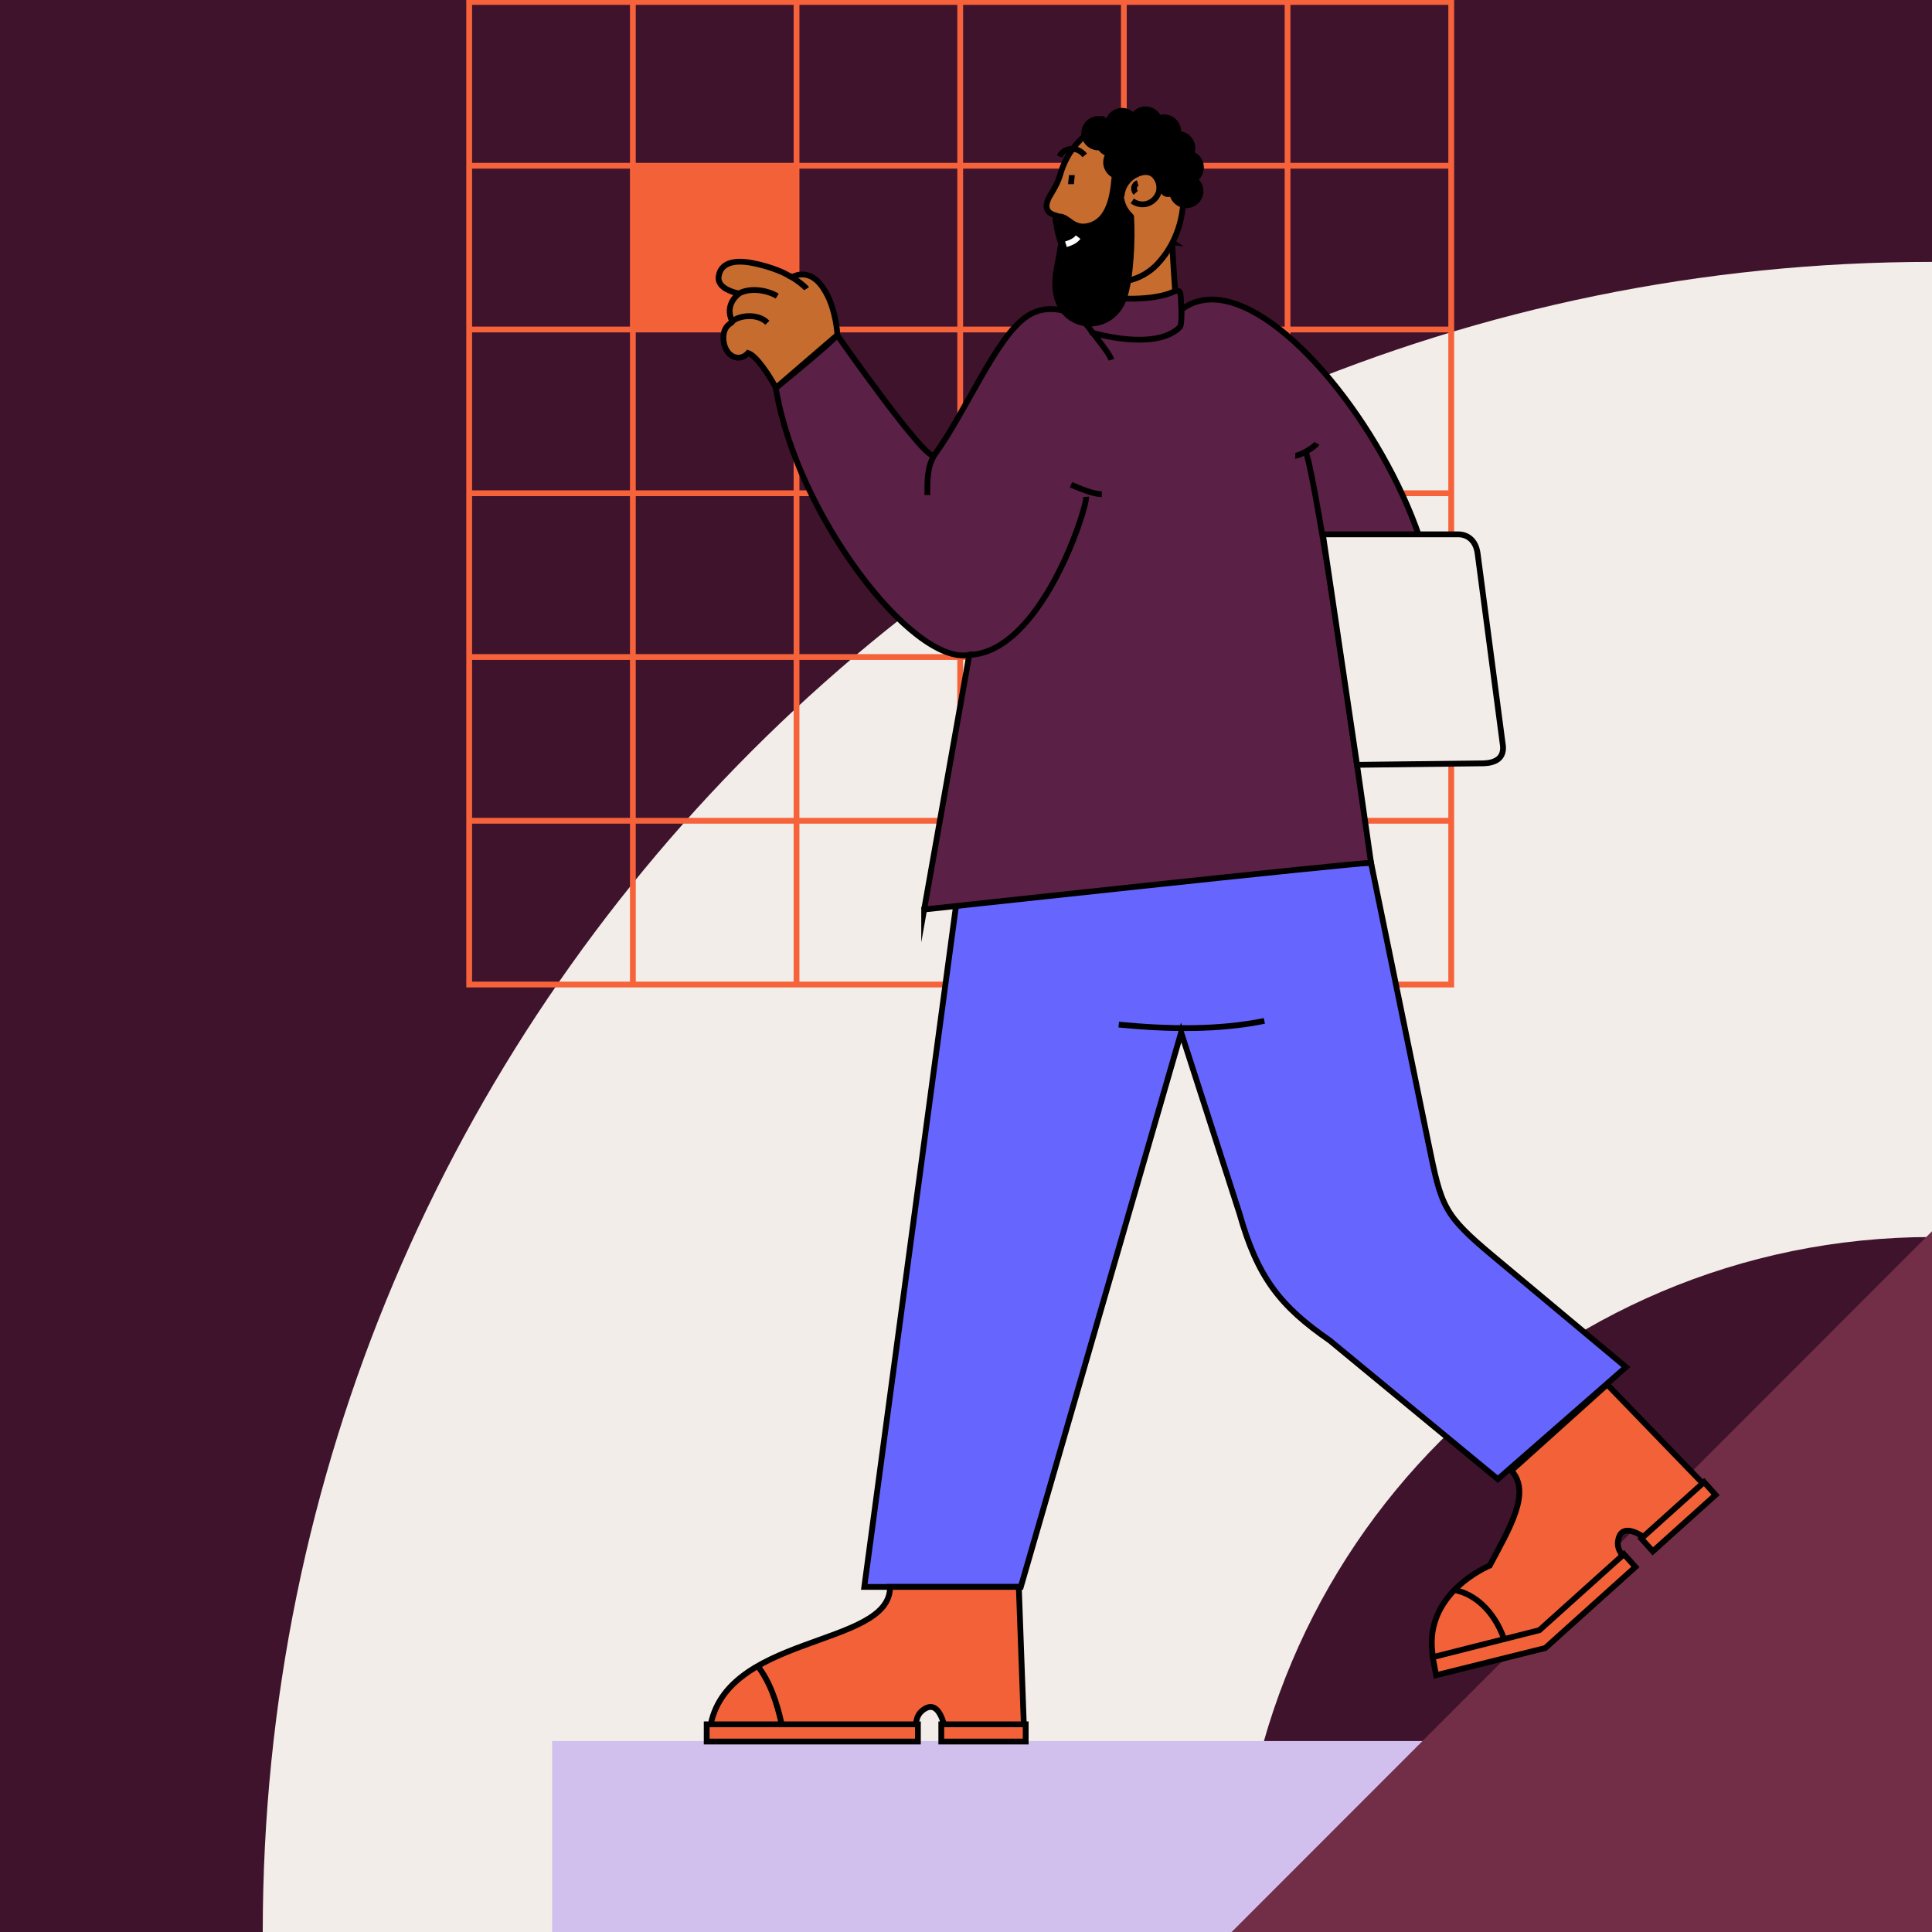 <svg width="500" height="500" viewBox="0 0 500 500" fill="none" xmlns="http://www.w3.org/2000/svg">
<rect x="0" y="0" width="500" height="500" fill="#808080" stroke="none"/>
<g clip-path="url(#clip0_237_84)">
<rect width="500" height="500" fill="#40132C"/>
<path d="M500 320.136C400.719 320.136 320.234 400.663 320.234 499.995H68C68 261.288 261.412 67.776 500 67.776V320.141V320.136Z" fill="#F2EDE8"/>
<path d="M493.168 450.584H142.893V499.995H493.168V450.584Z" fill="#D1BFED"/>
<path d="M500 318.653L318.747 500H500V318.653Z" fill="#732E47"/>
<path d="M375.578 0.509H121.424V254.795H375.578V0.509Z" stroke="#F66239" stroke-width="1.5" stroke-miterlimit="22.93"/>
<path d="M121.424 212.413H375.578" stroke="#F66239" stroke-width="1.5" stroke-miterlimit="22.93"/>
<path d="M121.424 170.035H375.578" stroke="#F66239" stroke-width="1.5" stroke-miterlimit="22.93"/>
<path d="M121.424 127.652H375.578" stroke="#F66239" stroke-width="1.5" stroke-miterlimit="22.93"/>
<path d="M121.424 85.274H375.578" stroke="#F66239" stroke-width="1.5" stroke-miterlimit="22.93"/>
<path d="M121.424 42.892H375.578" stroke="#F66239" stroke-width="1.5" stroke-miterlimit="22.93"/>
<path d="M333.217 0.509V254.795" stroke="#F66239" stroke-width="1.5" stroke-miterlimit="22.93"/>
<path d="M290.856 0.509V254.795" stroke="#F66239" stroke-width="1.5" stroke-miterlimit="22.93"/>
<path d="M248.501 0.509V254.795" stroke="#F66239" stroke-width="1.5" stroke-miterlimit="22.93"/>
<path d="M206.141 0.509V254.795" stroke="#F66239" stroke-width="1.5" stroke-miterlimit="22.93"/>
<path d="M163.784 0.509V254.795" stroke="#F66239" stroke-width="1.5" stroke-miterlimit="22.93"/>
<path d="M206.14 42.883H163.753V85.216H206.14V42.883Z" fill="#F26138"/>
<path fill-rule="evenodd" clip-rule="evenodd" d="M248.907 223.306H354.821L369.657 295.78C373.072 312.471 373.473 314.275 386.668 325.294L420.8 353.808L387.642 382.804L344.132 346.909C331.289 338.013 325.453 330.642 320.757 313.977L305.679 267.203L264.183 410.695H223.68L248.911 223.306H248.907Z" fill="#6666FF" stroke="black" stroke-width="1.5" stroke-miterlimit="22.93"/>
<path fill-rule="evenodd" clip-rule="evenodd" d="M303.353 62.613C297.175 61.689 288.383 62.415 282.2 61.486C282.2 72.127 282.069 84.174 281.294 94.86C287.932 94.86 298.752 95.212 305.39 95.212C304.935 85.5 303.808 72.321 303.348 62.609L303.353 62.613Z" fill="#C66C2F" stroke="black" stroke-width="1.5" stroke-miterlimit="22.93"/>
<path fill-rule="evenodd" clip-rule="evenodd" d="M303.764 75.486C298.5 77.921 288.87 77.533 282.741 76.482C282.142 76.379 281.195 76.365 281.137 77.479C281.137 88.552 282.101 85.175 281.299 96.294C288.207 96.294 299.473 96.663 306.382 96.663C305.936 87.154 306.012 86.095 305.625 77.474C305.548 75.729 305.399 74.728 303.764 75.486Z" fill="#5B2045" stroke="black" stroke-width="1.5" stroke-miterlimit="22.93"/>
<path fill-rule="evenodd" clip-rule="evenodd" d="M239.168 235.371C239.168 235.371 351.378 223.175 354.821 223.306L349.188 183.931C407.993 181.284 334.822 58.375 305.782 80.089C305.782 80.089 305.854 83.52 305.458 84.539C299.221 91.077 282.7 86.113 282.7 86.113C279.312 80.324 271.358 78.029 265.707 81.902C257.618 87.448 250.128 106.371 241.791 117.801C240.056 120.181 216.668 86.726 216.668 86.726C214.96 88.904 200.773 100.401 200.773 100.401C206.059 132.941 236.081 172.267 250.849 169.489L239.168 235.376V235.371Z" fill="#5B2045" stroke="black" stroke-width="1.5" stroke-miterlimit="22.93"/>
<path d="M349.188 183.926C348.868 179.634 339.626 119.216 337.868 117.007" stroke="black" stroke-width="1.5" stroke-miterlimit="22.93"/>
<path d="M289.527 265.165C302.366 266.423 315.466 266.617 327.215 264.205" stroke="black" stroke-width="1.5" stroke-miterlimit="22.93"/>
<path fill-rule="evenodd" clip-rule="evenodd" d="M351.194 197.935L342.356 138.288H377.389C379.656 138.288 381.945 139.722 382.41 143.271L388.854 192.222C389.692 196.591 386.497 197.43 384.068 197.547L351.198 197.935H351.194Z" fill="#F2EDE8" stroke="black" stroke-width="1.5" stroke-miterlimit="22.93"/>
<path fill-rule="evenodd" clip-rule="evenodd" d="M273.182 55.751C272.042 55.417 270.037 54.682 271.195 51.716C271.659 50.521 273.471 48.185 274.278 45.521C278.18 31.349 293.015 27.612 300.527 34.325C306.859 39.984 309.869 57.347 299.509 68.353C291.316 77.055 274.079 73.957 273.182 55.751Z" fill="#C66C2F" stroke="black" stroke-width="1.5" stroke-miterlimit="22.93"/>
<path d="M250.623 169.489C269.356 169.137 281.307 131.647 281.1 128.581" stroke="black" stroke-width="1.5" stroke-miterlimit="22.93"/>
<path d="M282.402 85.626C283.574 87.2 287.157 91.46 287.621 93.111" stroke="black" stroke-width="1.5" stroke-miterlimit="22.93"/>
<path d="M335.204 117.94C336.286 117.999 340.292 115.709 340.797 114.73" stroke="black" stroke-width="1.5" stroke-miterlimit="22.93"/>
<path fill-rule="evenodd" clip-rule="evenodd" d="M281.83 57.658C277.959 58.79 277.148 55.453 274.237 55.269C271.686 55.106 272.286 57.374 273.16 59.272C273.182 59.317 274.088 61.518 273.863 62.996C273.444 65.702 272.858 68.723 272.745 69.286C269.311 86.442 287.702 89.053 291.645 77.298C293.394 72.082 293.862 62.068 293.479 55.918C293.425 55.011 289.104 53.596 291.411 44.456L287.815 44.677C287.378 48.176 287.233 56.08 281.83 57.658Z" fill="black"/>
<path fill-rule="evenodd" clip-rule="evenodd" d="M263.67 410.69L265.044 448.51H244.752C244.743 448.469 243.49 438.663 238.618 442.757C236.91 444.19 236.928 446.562 237.028 448.573H183.608C185.961 422.607 230.52 426.669 230.331 410.69H263.665H263.67Z" fill="#F26138" stroke="black" stroke-width="1.5" stroke-miterlimit="22.93"/>
<path d="M237.55 446.255H182.892V450.71H237.55V446.255Z" fill="#F26138" stroke="black" stroke-width="1.5" stroke-miterlimit="22.93"/>
<path d="M265.449 446.255H243.606V450.71H265.449V446.255Z" fill="#F26138" stroke="black" stroke-width="1.5" stroke-miterlimit="22.93"/>
<path d="M196.082 431.174C199.219 435.155 201.057 440.561 202.301 446.255" stroke="black" stroke-width="1.5" stroke-miterlimit="22.93"/>
<path fill-rule="evenodd" clip-rule="evenodd" d="M415.932 358.289L442.223 385.495L427.131 399.067C427.095 399.044 419.614 392.588 418.726 398.891C418.415 401.1 420.015 402.854 421.43 404.283L399.457 424.045L370.926 429.113C367.682 412.417 385.532 405.172 385.532 405.172C390.917 395.09 396.257 386.158 391.138 380.59L415.928 358.294L415.932 358.289Z" fill="#F26138" stroke="black" stroke-width="1.5" stroke-miterlimit="22.93"/>
<path fill-rule="evenodd" clip-rule="evenodd" d="M370.77 428.879L398.398 421.886L420.273 402.214L423.247 405.523L399.913 426.512L371.675 433.541L370.77 428.879Z" fill="#F26138" stroke="black" stroke-width="1.5" stroke-miterlimit="22.93"/>
<path d="M441.015 383.564L424.77 398.173L427.746 401.486L443.991 386.877L441.015 383.564Z" fill="#F26138" stroke="black" stroke-width="1.5" stroke-miterlimit="22.93"/>
<path d="M376.38 411.511C381.373 412.377 386.6 416.651 389.259 424.199" stroke="black" stroke-width="1.5" stroke-miterlimit="22.93"/>
<path fill-rule="evenodd" clip-rule="evenodd" d="M200.773 100.397L216.667 86.722C216.802 86.172 216.194 80.527 214.193 76.527C212.701 73.543 210.367 70.49 206.654 71.121C205.631 71.297 205.099 71.91 204.4 71.482C200.795 69.259 195.095 68.037 193.161 67.821C187.668 67.208 186.298 69.615 186.001 71.469C185.699 73.362 187.136 75.053 191.237 75.968C191.237 75.991 187.262 78.795 189.538 83.209C189.43 83.633 188.065 83.917 187.465 85.694C186.893 87.389 187.285 89.842 188.452 91.244C189.759 92.813 191.972 93.16 193.598 91.357C195.798 92.051 199.177 97.412 200.421 99.671L200.768 100.397H200.773Z" fill="#C66C2F" stroke="black" stroke-width="1.5" stroke-miterlimit="22.93"/>
<path d="M189.052 83.678C190.287 81.753 195.911 80.748 198.592 83.538" stroke="black" stroke-width="1.5" stroke-miterlimit="22.93"/>
<path d="M190.53 76.469C193.139 74.278 198.254 74.868 201.147 76.64" stroke="black" stroke-width="1.5" stroke-miterlimit="22.93"/>
<path d="M204.135 71.293C205.753 72.1 208.344 74.088 208.731 74.724" stroke="black" stroke-width="1.5" stroke-miterlimit="22.93"/>
<path d="M293.871 45.34C297.008 42.928 300.234 45.471 300.018 48.938C299.851 51.576 296.498 54.358 293.02 52.018" stroke="black" stroke-width="1.5" stroke-miterlimit="22.93"/>
<path d="M294.435 47.383C293.579 47.631 293.065 48.943 293.926 49.912" stroke="black" stroke-width="1.5" stroke-miterlimit="22.93"/>
<path d="M274.21 40.507C275.197 38.248 278.613 37.612 280.735 40.205" stroke="black" stroke-width="1.5" stroke-miterlimit="22.93"/>
<path d="M275.868 63.218C277.315 62.758 278.333 62.275 279.009 61.36" stroke="white" stroke-width="1.5" stroke-miterlimit="22.93"/>
<path d="M277.382 45.318C277.382 46.138 277.18 46.972 277.18 47.667" stroke="black" stroke-width="1.5" stroke-miterlimit="22.93"/>
<path d="M241.795 117.796C239.875 121.002 239.997 124.532 239.997 128.108" stroke="black" stroke-width="1.5" stroke-miterlimit="22.93"/>
<path d="M277.175 125.448C279.248 126.331 282.93 127.9 285.142 127.9" stroke="black" stroke-width="1.5" stroke-miterlimit="22.93"/>
<path fill-rule="evenodd" clip-rule="evenodd" d="M284.264 30.804C285.219 30.804 286.089 31.169 286.742 31.764C287.026 30.015 288.545 28.68 290.37 28.68C291.564 28.68 292.623 29.248 293.294 30.128C293.93 29.032 295.115 28.293 296.476 28.293C298.031 28.293 299.356 29.257 299.896 30.619C300.315 30.452 300.775 30.362 301.253 30.362C303.285 30.362 304.93 32.008 304.93 34.041C304.93 34.258 304.912 34.47 304.876 34.677H304.908C306.94 34.677 308.585 36.323 308.585 38.356C308.585 38.884 308.472 39.384 308.274 39.84C309.743 40.322 310.811 41.706 310.811 43.338C310.811 44.637 310.139 45.778 309.121 46.431C310.067 47.099 310.685 48.199 310.685 49.443C310.685 51.477 309.04 53.122 307.008 53.122C305.182 53.122 303.668 51.792 303.38 50.052C303.019 50.169 302.632 50.232 302.235 50.232C300.446 50.232 300.491 47.094 298.675 45.295C296.598 43.235 290.852 45.421 290.28 50.498C290.244 50.8 290.271 45.669 289.937 45.669C287.905 45.669 286.26 44.024 286.26 41.99C286.26 41.165 286.53 40.408 286.985 39.794C286.03 39.56 285.214 38.951 284.719 38.131C284.57 38.149 284.421 38.158 284.268 38.158C282.236 38.158 280.591 36.512 280.591 34.479C280.591 32.445 282.236 30.799 284.268 30.799L284.264 30.804Z" fill="black" stroke="black" stroke-width="1.5" stroke-miterlimit="22.93"/>
</g>
<defs>
<clipPath id="clip0_237_84">
<rect width="500" height="500" fill="white"/>
</clipPath>
</defs>
</svg>

